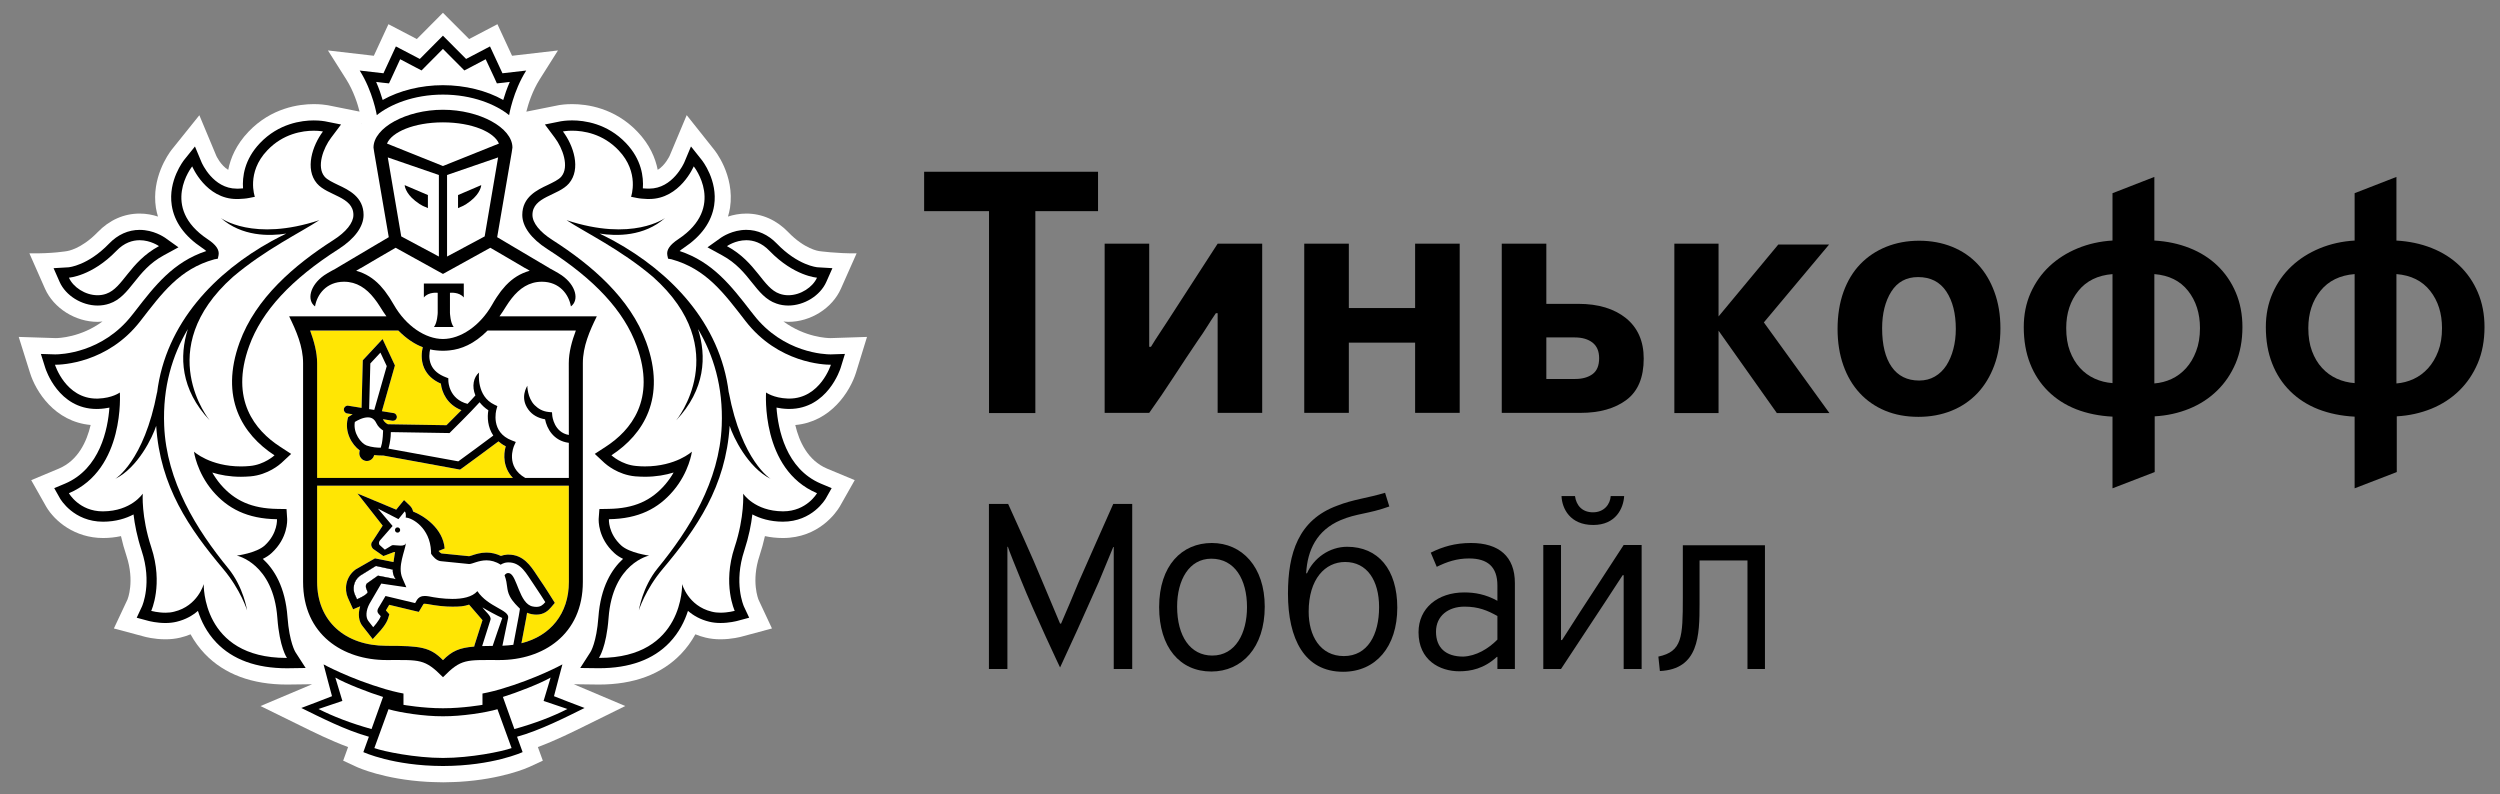 <?xml version="1.0" encoding="UTF-8"?> <svg xmlns="http://www.w3.org/2000/svg" width="107" height="34" viewBox="0 0 107 34" fill="none"><rect x="0" y="0" width="107" height="34" fill="#808080" stroke="none"/> <g clip-path="url(#clip0_2061_1662)"> <path d="M47.668 23.413H47.647L47.027 24.911C46.408 26.311 45.735 27.797 45.371 28.568C45.371 28.568 44.282 26.278 43.694 24.813C43.523 24.401 43.16 23.5 43.138 23.402H43.117V28.633H42.326V21.569H43.149C43.491 22.339 44.143 23.738 44.623 24.911L45.371 26.691H45.414C45.671 26.104 45.916 25.518 46.162 24.922C46.333 24.52 47.487 21.937 47.647 21.569H48.459V28.633H47.668V23.413Z" fill="black"></path> <path d="M51.844 28.741C50.498 28.741 49.611 27.7 49.611 25.985C49.611 24.205 50.583 23.24 51.865 23.24C53.158 23.24 54.131 24.259 54.131 25.963C54.131 27.721 53.148 28.741 51.844 28.741ZM51.844 23.912C50.893 23.912 50.381 24.824 50.381 25.963C50.381 27.233 50.947 28.058 51.886 28.058C52.88 28.058 53.372 27.102 53.372 25.985C53.372 24.802 52.848 23.912 51.844 23.912Z" fill="black"></path> <path d="M55.937 24.542C56.225 23.89 56.898 23.402 57.657 23.402C58.982 23.402 59.804 24.368 59.804 26.007C59.804 27.678 58.886 28.752 57.486 28.752C55.83 28.752 55.125 27.341 55.125 25.41C55.125 23.674 55.573 22.252 57.23 21.644C57.913 21.373 58.533 21.318 59.281 21.091L59.463 21.677C58.565 22.002 58.063 21.97 57.379 22.262C56.353 22.697 55.958 23.554 55.904 24.531L55.937 24.542ZM56.011 26.18C56.011 27.211 56.503 28.08 57.518 28.08C58.533 28.08 59.025 27.168 59.025 25.985C59.025 24.846 58.511 24.053 57.571 24.053C56.717 24.053 56.011 24.78 56.011 26.18Z" fill="black"></path> <path d="M64.837 24.955V28.633H64.089V28.113H64.067C63.512 28.623 62.946 28.731 62.455 28.731C61.632 28.731 60.713 28.265 60.713 27.06C60.713 26.029 61.535 25.356 62.668 25.356C63.117 25.356 63.576 25.432 64.089 25.714V25.063C64.089 24.26 63.672 23.902 62.872 23.902C62.358 23.902 61.931 24.043 61.493 24.26L61.236 23.653C61.738 23.403 62.273 23.24 62.957 23.24C64.153 23.24 64.837 23.815 64.837 24.955ZM64.089 26.365C63.662 26.127 63.277 25.964 62.679 25.964C61.995 25.964 61.461 26.354 61.461 27.038C61.461 27.722 61.878 28.102 62.625 28.102C63.181 28.08 63.705 27.765 64.089 27.375V26.365Z" fill="black"></path> <path d="M69.45 24.618L68.735 25.714L66.811 28.633H66.053V23.326H66.811V27.396H66.854L67.613 26.213L69.493 23.326H70.262V28.633H69.493V24.618H69.45ZM67.41 21.232C67.463 21.633 67.719 21.927 68.179 21.927C68.66 21.927 68.917 21.579 68.938 21.232H69.514C69.482 21.763 69.151 22.469 68.19 22.469C67.196 22.469 66.854 21.763 66.833 21.232H67.41Z" fill="black"></path> <path d="M74.792 23.989H72.741V25.855C72.741 27.201 72.709 28.644 71.043 28.72L70.978 28.102C71.993 27.885 72.025 27.288 72.025 25.584V23.338H75.54V28.634H74.792V23.989Z" fill="black"></path> <path d="M51.666 13.977C51.786 13.784 51.91 13.594 52.039 13.405H52.115V17.671H54.022V10.43H52.115L49.979 13.732C49.859 13.921 49.739 14.103 49.62 14.279C49.501 14.458 49.38 14.646 49.262 14.842H49.186V10.43H47.279V17.671H49.186C49.546 17.167 49.896 16.652 50.239 16.124C50.583 15.595 50.929 15.074 51.277 14.56C51.417 14.364 51.547 14.168 51.666 13.977Z" fill="black"></path> <path d="M57.73 14.665H60.567V17.67H62.475V10.429H60.567V13.184H57.73V10.429H55.822V17.67H57.73V14.665Z" fill="black"></path> <path d="M70.351 15.347C70.351 14.605 70.097 14.03 69.594 13.619C69.087 13.211 68.408 13.005 67.558 13.005H66.183V10.429H64.275V17.671H67.641C68.464 17.671 69.122 17.484 69.613 17.115C70.106 16.744 70.351 16.156 70.351 15.347ZM68.161 16.012C67.972 16.151 67.722 16.22 67.415 16.22H66.183V14.442H67.399C67.718 14.442 67.972 14.517 68.161 14.664C68.349 14.812 68.443 15.035 68.443 15.331C68.443 15.647 68.349 15.874 68.161 16.012Z" fill="black"></path> <path d="M94.89 16.721C95.225 16.397 95.488 16.008 95.684 15.553C95.877 15.098 95.976 14.58 95.976 13.997C95.976 13.455 95.88 12.961 95.691 12.517C95.502 12.072 95.239 11.69 94.905 11.369C94.572 11.049 94.172 10.797 93.709 10.614C93.246 10.432 92.744 10.326 92.206 10.295V7.572L90.415 8.269V10.295C89.886 10.326 89.388 10.437 88.922 10.629C88.456 10.822 88.053 11.079 87.712 11.4C87.372 11.719 87.105 12.101 86.909 12.54C86.715 12.978 86.617 13.466 86.617 13.997C86.617 14.58 86.707 15.101 86.888 15.56C87.067 16.018 87.325 16.413 87.661 16.744C87.996 17.076 88.397 17.333 88.862 17.516C89.329 17.697 89.846 17.803 90.415 17.832V20.9L92.221 20.204V17.819C92.748 17.79 93.243 17.679 93.702 17.493C94.16 17.305 94.556 17.048 94.89 16.721ZM90.415 16.397C90.146 16.377 89.891 16.314 89.651 16.205C89.41 16.095 89.2 15.943 89.02 15.744C88.84 15.547 88.698 15.308 88.592 15.027C88.486 14.746 88.434 14.418 88.434 14.042C88.434 13.411 88.607 12.88 88.953 12.45C89.297 12.021 89.786 11.782 90.415 11.732V16.397ZM92.943 16.22C92.709 16.328 92.464 16.391 92.206 16.411V11.732C92.832 11.782 93.313 12.021 93.651 12.45C93.989 12.88 94.159 13.411 94.159 14.042C94.159 14.418 94.104 14.749 93.993 15.035C93.885 15.321 93.741 15.562 93.562 15.76C93.383 15.957 93.177 16.111 92.943 16.22Z" fill="black"></path> <path d="M106.045 15.553C106.239 15.098 106.337 14.58 106.337 13.997C106.337 13.455 106.242 12.961 106.053 12.517C105.864 12.072 105.601 11.69 105.266 11.369C104.933 11.05 104.534 10.797 104.07 10.614C103.606 10.431 103.104 10.326 102.567 10.296V7.572L100.778 8.268V10.296C100.247 10.326 99.749 10.437 99.283 10.629C98.817 10.823 98.415 11.078 98.074 11.4C97.734 11.719 97.466 12.1 97.272 12.539C97.076 12.979 96.978 13.465 96.978 13.997C96.978 14.58 97.068 15.101 97.25 15.56C97.428 16.018 97.687 16.413 98.022 16.744C98.358 17.076 98.758 17.333 99.224 17.516C99.689 17.696 100.207 17.803 100.778 17.833V20.9L102.582 20.204V17.819C103.11 17.79 103.603 17.679 104.062 17.494C104.521 17.306 104.917 17.048 105.251 16.722C105.586 16.397 105.85 16.008 106.045 15.553ZM100.778 16.397C100.507 16.376 100.252 16.314 100.012 16.205C99.772 16.095 99.561 15.943 99.382 15.745C99.2 15.548 99.058 15.308 98.953 15.026C98.848 14.745 98.796 14.418 98.796 14.042C98.796 13.411 98.968 12.88 99.313 12.45C99.659 12.021 100.147 11.781 100.778 11.731V16.397ZM104.355 15.035C104.245 15.321 104.101 15.562 103.923 15.76C103.745 15.957 103.537 16.111 103.305 16.219C103.07 16.328 102.824 16.392 102.567 16.412V11.731C103.191 11.781 103.674 12.021 104.012 12.45C104.35 12.88 104.518 13.411 104.518 14.042C104.518 14.418 104.465 14.749 104.355 15.035Z" fill="black"></path> <path d="M39.553 9.037H42.33V17.679H44.313V9.037H46.996V7.351H39.553V9.037Z" fill="black"></path> <path d="M78.284 10.467H76.11L73.554 13.544V10.429H71.662V17.679H73.554V14.153L76.049 17.679H78.299L75.493 13.799L78.284 10.467Z" fill="black"></path> <path d="M84.65 11.311C84.346 10.985 83.978 10.736 83.549 10.562C83.118 10.39 82.651 10.303 82.14 10.303C81.631 10.303 81.161 10.39 80.732 10.562C80.301 10.736 79.933 10.982 79.622 11.303C79.313 11.624 79.073 12.02 78.903 12.488C78.734 12.957 78.648 13.488 78.648 14.081C78.648 14.653 78.731 15.171 78.895 15.635C79.059 16.1 79.292 16.494 79.593 16.82C79.893 17.145 80.254 17.398 80.68 17.576C81.104 17.753 81.58 17.841 82.111 17.841C82.618 17.841 83.089 17.755 83.52 17.582C83.949 17.41 84.318 17.16 84.629 16.835C84.938 16.509 85.18 16.111 85.354 15.643C85.529 15.175 85.618 14.643 85.618 14.05C85.618 13.478 85.532 12.959 85.361 12.496C85.192 12.032 84.955 11.637 84.65 11.311ZM83.603 14.939C83.534 15.207 83.432 15.44 83.303 15.643C83.171 15.845 83.007 16.003 82.811 16.116C82.615 16.23 82.393 16.287 82.14 16.287C81.627 16.287 81.235 16.09 80.963 15.702C80.691 15.313 80.555 14.762 80.555 14.05C80.555 13.419 80.687 12.895 80.947 12.481C81.21 12.066 81.591 11.859 82.094 11.859C82.627 11.859 83.029 12.065 83.302 12.474C83.574 12.884 83.709 13.419 83.709 14.081C83.709 14.386 83.674 14.672 83.603 14.939Z" fill="black"></path> <path d="M36.636 15.952L37.108 14.42L35.549 14.471C35.417 14.471 34.46 14.442 33.531 13.758C33.601 13.765 33.669 13.775 33.741 13.775C34.696 13.775 35.622 13.191 35.992 12.354L36.663 10.843C35.822 10.854 35.053 10.746 35.053 10.746C35.047 10.745 34.44 10.666 33.74 9.939C33.238 9.417 32.616 9.141 31.942 9.141C31.648 9.141 31.384 9.196 31.157 9.269C31.193 9.147 31.225 9.022 31.245 8.894C31.459 7.48 30.564 6.402 30.563 6.403L29.391 4.928L28.664 6.661C28.662 6.666 28.477 7.072 28.15 7.27C28.051 6.761 27.807 6.188 27.287 5.642C26.306 4.61 25.113 4.456 24.488 4.456C24.199 4.456 23.992 4.488 23.941 4.496L22.527 4.779C22.608 4.458 22.782 3.898 23.1 3.395L23.881 2.159L21.916 2.387L21.29 1.036L20.078 1.671L18.957 0.547L17.84 1.671L16.625 1.036L16 2.387L14.036 2.159L14.818 3.395C15.136 3.898 15.309 4.456 15.39 4.777L14.04 4.506L13.993 4.499C13.926 4.488 13.721 4.456 13.43 4.456C12.805 4.456 11.612 4.61 10.633 5.641C10.112 6.188 9.868 6.761 9.768 7.27C9.442 7.074 9.26 6.674 9.26 6.674L8.532 4.932L7.341 6.416C7.195 6.607 6.478 7.62 6.673 8.896C6.693 9.023 6.726 9.147 6.761 9.269C6.535 9.195 6.271 9.141 5.977 9.141C5.303 9.141 4.681 9.417 4.178 9.939C3.479 10.663 2.877 10.745 2.882 10.745C2.882 10.745 2.245 10.861 1.258 10.843L1.925 12.354C2.297 13.191 3.223 13.775 4.177 13.775C4.249 13.775 4.317 13.765 4.388 13.758C3.461 14.442 2.504 14.471 2.388 14.471L0.801 14.42L1.282 15.951C1.524 16.741 2.333 18.048 3.88 18.189C3.712 18.906 3.339 19.71 2.519 20.056L1.336 20.551L1.981 21.692C2.345 22.307 3.2 23.027 4.416 23.027C4.679 23.026 4.933 22.999 5.178 22.946C5.241 23.227 5.319 23.509 5.412 23.788C5.774 24.884 5.461 25.647 5.458 25.655L4.874 26.898L6.177 27.247C6.194 27.252 6.588 27.362 7.08 27.362C7.304 27.362 7.518 27.338 7.718 27.29C7.869 27.254 8.015 27.206 8.155 27.148C8.324 27.455 8.529 27.736 8.768 27.987C9.603 28.858 10.786 29.299 12.286 29.299H12.29L13.36 29.285L11.15 30.219L12.828 31.043C13.439 31.345 14.161 31.701 14.898 31.974L14.688 32.557L15.267 32.825C15.318 32.849 16.431 33.355 18.28 33.462C18.28 33.462 18.727 33.483 18.972 33.483C19.218 33.483 19.66 33.461 19.66 33.461C21.497 33.35 22.601 32.849 22.653 32.825L23.233 32.557L23.021 31.974C23.778 31.692 24.528 31.321 25.113 31.031L26.761 30.218L24.557 29.285L25.631 29.299C27.132 29.299 28.316 28.858 29.15 27.986C29.388 27.737 29.592 27.457 29.762 27.148C29.903 27.206 30.049 27.254 30.201 27.29C30.401 27.338 30.614 27.362 30.837 27.362C31.323 27.362 31.72 27.253 31.731 27.25L33.04 26.898L32.47 25.679C32.456 25.647 32.144 24.884 32.507 23.788C32.599 23.508 32.676 23.226 32.739 22.946C32.985 22.999 33.242 23.026 33.506 23.027C35.056 23.027 35.8 21.919 35.943 21.679L36.582 20.55L35.399 20.057C34.578 19.71 34.205 18.907 34.038 18.191C35.566 18.055 36.386 16.747 36.636 15.952ZM15.492 5.306L15.476 5.31L15.49 5.292L15.492 5.306Z" fill="white"></path> <path d="M18.96 5.237C17.708 5.238 16.769 5.655 16.564 6.145L18.96 7.106L21.356 6.145C21.153 5.655 20.214 5.238 18.96 5.237Z" fill="white"></path> <path d="M18.98 30.656H18.933C18.174 30.661 17.128 30.503 16.626 30.354L16.02 32.018C16.419 32.163 17.772 32.44 18.958 32.44C20.141 32.44 21.495 32.163 21.894 32.018L21.288 30.354C20.783 30.503 19.739 30.661 18.98 30.656Z" fill="white"></path> <path d="M23.566 29C23.115 29.259 22.108 29.648 21.523 29.829L22.015 31.204C22.92 30.953 23.668 30.659 24.285 30.344L23.265 30L23.566 29Z" fill="white"></path> <path d="M14.35 29L14.652 30L13.631 30.344C14.247 30.659 14.998 30.953 15.9 31.204L16.392 29.829C15.808 29.648 14.8 29.259 14.35 29Z" fill="white"></path> <path d="M18.956 3.646C19.901 3.646 20.826 3.876 21.538 4.279C21.603 4.057 21.694 3.788 21.817 3.506L21.548 3.539L21.266 3.569L21.147 3.308L20.786 2.535L20.129 2.882L19.874 3.015L19.67 2.81L18.956 2.093L18.244 2.81L18.041 3.015L17.786 2.882L17.125 2.535L16.77 3.308L16.648 3.569L16.366 3.539L16.098 3.506C16.221 3.788 16.311 4.057 16.377 4.279C17.092 3.876 18.017 3.646 18.956 3.646Z" fill="white"></path> <path d="M33.37 12.575C33.493 12.617 33.617 12.637 33.741 12.637C34.275 12.637 34.791 12.286 34.969 11.885C34.969 11.885 33.99 11.824 32.937 10.739C32.602 10.387 32.247 10.282 31.943 10.282C31.47 10.282 31.115 10.535 31.115 10.535C32.387 11.223 32.647 12.326 33.37 12.575Z" fill="white"></path> <path d="M4.176 12.636C4.3 12.636 4.424 12.618 4.544 12.574C5.27 12.326 5.532 11.223 6.802 10.535C6.802 10.535 6.447 10.282 5.977 10.282C5.671 10.282 5.316 10.387 4.98 10.739C3.928 11.824 2.949 11.885 2.949 11.885C3.125 12.285 3.642 12.636 4.176 12.636Z" fill="white"></path> <path d="M33.712 17.058C33.734 17.059 33.752 17.059 33.775 17.059C35.108 17.059 35.559 15.61 35.559 15.61H35.533C35.289 15.61 33.307 15.551 31.907 13.743C30.985 12.555 30.229 11.509 28.738 11.098L28.59 11.071L28.559 10.92C28.518 10.688 28.674 10.471 29.028 10.237C31.087 8.868 29.688 7.12 29.688 7.12C29.688 7.12 29.101 8.517 27.785 8.517C27.753 8.517 27.72 8.516 27.688 8.516C27.538 8.508 27.394 8.502 27.249 8.47L27.007 8.423C27.007 8.423 27.382 7.386 26.476 6.435C25.794 5.716 24.965 5.595 24.485 5.595C24.244 5.595 24.091 5.626 24.091 5.626C24.546 6.23 24.875 7.232 24.35 7.851C23.896 8.382 22.787 8.408 22.787 9.199C22.787 9.535 23.096 9.926 23.65 10.278C25.316 11.344 26.97 12.759 27.658 14.654C28.518 17.018 27.549 18.587 26.167 19.487C26.167 19.487 26.601 19.892 27.229 19.944C27.357 19.957 27.482 19.962 27.599 19.962C28.926 19.962 29.612 19.33 29.612 19.33C29.612 19.33 29.498 20.204 28.808 21.015C28.171 21.763 27.335 22.204 26.059 22.223C26.059 22.223 26.019 22.824 26.584 23.344C26.945 23.672 27.78 23.78 27.78 23.78C27.78 23.78 26.217 24.101 26.044 26.446C25.951 27.717 25.631 28.158 25.631 28.158H25.659C29.286 28.158 29.193 24.998 29.193 24.998C29.193 24.998 29.445 25.934 30.457 26.178C30.58 26.211 30.71 26.223 30.834 26.223C31.16 26.223 31.444 26.145 31.444 26.145C31.444 26.145 30.913 25.011 31.439 23.422C31.875 22.105 31.804 21.128 31.804 21.128C31.804 21.128 32.293 21.879 33.505 21.886H33.517C34.526 21.886 34.966 21.109 34.966 21.109C32.547 20.089 32.786 16.798 32.786 16.798C32.786 16.798 33.1 17.036 33.712 17.058ZM32.984 20.497C32 20.004 31.378 18.696 31.228 18.225C31.065 20.819 29.818 22.618 28.362 24.351C27.605 25.25 27.342 26.123 27.342 26.123C27.342 26.123 27.488 25.133 28.141 24.328C29.5 22.669 30.793 20.603 30.889 18.215C30.954 16.549 30.533 15.197 29.874 14.083C30.243 15.243 30.191 16.664 28.941 17.99C28.941 17.99 31.43 14.96 27.949 11.853C26.556 10.67 25.031 9.94 24.247 9.423C27.082 10.363 28.467 9.328 28.467 9.328C27.561 10.126 26.389 10.112 25.662 9.997C25.86 10.094 26.064 10.196 26.285 10.317C28.676 11.635 30.824 13.806 31.19 16.811V16.788C31.746 19.739 32.984 20.497 32.984 20.497Z" fill="white"></path> <path d="M10.137 23.779C10.137 23.779 10.972 23.673 11.334 23.344C11.898 22.824 11.858 22.223 11.858 22.223C10.582 22.204 9.746 21.763 9.105 21.015C8.419 20.204 8.305 19.33 8.305 19.33C8.305 19.33 8.991 19.962 10.316 19.962C10.435 19.962 10.559 19.957 10.687 19.944C11.316 19.892 11.751 19.487 11.751 19.487C10.368 18.587 9.399 17.017 10.257 14.654C10.946 12.759 12.599 11.344 14.266 10.278C14.82 9.926 15.128 9.535 15.128 9.199C15.128 8.408 14.021 8.382 13.567 7.851C13.042 7.232 13.371 6.23 13.825 5.626C13.825 5.626 13.674 5.595 13.431 5.595C12.953 5.595 12.123 5.716 11.441 6.435C10.534 7.386 10.91 8.423 10.91 8.423L10.667 8.471C10.523 8.502 10.377 8.508 10.228 8.516C10.194 8.516 10.164 8.517 10.132 8.517C8.813 8.517 8.229 7.121 8.229 7.121C8.229 7.121 6.83 8.868 8.889 10.237C9.243 10.471 9.399 10.688 9.358 10.92L9.326 11.071L9.176 11.098C7.686 11.509 6.93 12.555 6.008 13.744C4.608 15.551 2.629 15.61 2.382 15.61H2.355C2.355 15.61 2.807 17.059 4.141 17.059C4.162 17.059 4.182 17.059 4.204 17.058C4.817 17.036 5.131 16.798 5.131 16.798C5.131 16.798 5.368 20.088 2.951 21.109C2.951 21.109 3.391 21.886 4.4 21.886H4.412C5.624 21.878 6.112 21.128 6.112 21.128C6.112 21.128 6.041 22.105 6.476 23.422C7.002 25.011 6.475 26.146 6.475 26.146C6.475 26.146 6.756 26.223 7.082 26.223C7.208 26.223 7.338 26.211 7.459 26.178C8.469 25.934 8.723 24.998 8.723 24.998C8.723 24.998 8.63 28.158 12.258 28.158H12.284C12.284 28.158 11.966 27.717 11.873 26.446C11.701 24.101 10.137 23.779 10.137 23.779ZM9.554 24.351C8.097 22.618 6.851 20.819 6.687 18.225C6.536 18.696 5.916 20.004 4.933 20.497C4.933 20.497 6.169 19.739 6.725 16.788V16.811C7.093 13.806 9.24 11.635 11.632 10.317C11.851 10.196 12.057 10.094 12.254 9.997C11.527 10.112 10.355 10.125 9.45 9.328C9.45 9.328 10.835 10.363 13.669 9.423C12.884 9.94 11.361 10.67 9.968 11.853C6.486 14.959 8.976 17.99 8.976 17.99C7.724 16.664 7.674 15.244 8.042 14.083C7.382 15.197 6.96 16.549 7.029 18.215C7.123 20.603 8.415 22.669 9.772 24.328C10.429 25.133 10.577 26.123 10.577 26.123C10.577 26.123 10.31 25.25 9.554 24.351Z" fill="white"></path> <path d="M16.275 12.225C16.335 12.29 16.393 12.36 16.45 12.431C16.463 12.448 16.475 12.462 16.488 12.482C16.541 12.552 16.593 12.626 16.644 12.703C16.655 12.717 16.666 12.736 16.678 12.754C16.739 12.846 16.796 12.943 16.854 13.042C17.377 13.96 18.214 14.508 18.957 14.509C19.701 14.508 20.537 13.96 21.062 13.042C21.12 12.94 21.178 12.841 21.239 12.749C21.248 12.736 21.258 12.722 21.266 12.709C21.318 12.629 21.372 12.552 21.428 12.478C21.44 12.462 21.452 12.448 21.462 12.434C21.521 12.36 21.581 12.289 21.643 12.223C21.653 12.212 21.662 12.202 21.672 12.194C21.939 11.916 22.256 11.705 22.672 11.588L22.487 11.479H22.477L21.74 11.044L20.984 10.604L18.962 11.722L18.957 11.717L18.953 11.722L16.931 10.604L16.175 11.044L15.438 11.479H15.429L15.242 11.588C15.659 11.705 15.975 11.914 16.243 12.192C16.254 12.202 16.263 12.215 16.275 12.225ZM18.139 12.135H19.848V12.732C19.648 12.482 19.256 12.533 19.256 12.533V13.391C19.256 13.391 19.271 13.814 19.416 13.997H18.994H18.57C18.718 13.814 18.732 13.391 18.732 13.391V12.533C18.732 12.533 18.341 12.482 18.139 12.732V12.135Z" fill="white"></path> <path d="M18.784 10.98V7.491L16.598 6.738L17.174 10.118L18.784 10.98ZM18.315 8.348V8.909L18.209 8.859C18.204 8.856 18.048 8.82 17.778 8.601C17.33 8.249 17.321 7.924 17.321 7.924L18.315 8.348Z" fill="white"></path> <path d="M20.745 10.118L21.32 6.737L19.135 7.491V10.98L20.745 10.118ZM19.605 8.348L20.599 7.924C20.599 7.924 20.59 8.249 20.141 8.601C19.872 8.82 19.715 8.856 19.71 8.859L19.605 8.909V8.348Z" fill="white"></path> <path d="M15.692 19.067C15.905 19.146 16.163 19.162 16.295 19.162C16.3 19.146 16.307 19.125 16.314 19.1C16.326 19.061 16.337 19.021 16.345 18.978C16.382 18.784 16.395 18.566 16.398 18.424C16.308 18.367 16.181 18.267 16.111 18.116C16.03 17.943 15.914 17.862 15.745 17.862C15.525 17.862 15.289 17.997 15.188 18.059C15.107 18.542 15.457 18.98 15.692 19.067Z" fill="white"></path> <path d="M20.526 17.217C20.12 17.666 19.325 18.446 19.286 18.485L19.238 18.534L16.727 18.494C16.725 18.747 16.684 18.962 16.646 19.119C16.639 19.145 16.632 19.173 16.625 19.2L19.613 19.746C19.924 19.525 20.779 18.89 21.112 18.642C20.87 18.284 20.847 17.859 20.901 17.559C20.743 17.457 20.622 17.34 20.526 17.217Z" fill="white"></path> <path d="M20.867 14.149C20.288 14.732 19.733 14.948 19.237 14.998C19.147 15.008 19.056 15.013 18.964 15.013H18.957H18.952C18.859 15.013 18.768 15.008 18.678 14.998C18.591 14.99 18.5 14.976 18.409 14.955C18.377 15.086 18.336 15.36 18.453 15.62C18.558 15.856 18.772 16.031 19.083 16.148L19.187 16.189L19.189 16.303C19.189 16.337 19.214 17.08 20.01 17.287C20.14 17.15 20.258 17.027 20.346 16.924C20.183 16.535 20.268 16.138 20.505 15.943C20.494 15.985 20.39 16.959 21.159 17.321L21.286 17.382L21.248 17.519C21.236 17.559 20.979 18.503 21.91 18.853L22.075 18.917L22.002 19.079C21.985 19.115 21.62 19.971 22.48 20.457H24.345V18.953C23.681 18.871 23.401 18.329 23.328 17.947C23.02 17.893 22.782 17.758 22.618 17.538C22.227 17.014 22.564 16.535 22.568 16.509C22.567 16.513 22.568 17.023 22.878 17.338C23.032 17.49 23.213 17.607 23.488 17.634L23.624 17.646L23.636 17.787C23.638 17.817 23.712 18.508 24.345 18.616L24.343 15.545C24.343 15.069 24.48 14.591 24.644 14.149H20.867Z" fill="white"></path> <path d="M15.85 15.556L15.799 17.511L16.018 17.545L16.553 15.669L16.282 15.092L15.85 15.556Z" fill="white"></path> <path d="M21.749 24.526C21.766 24.526 21.784 24.528 21.802 24.533C22.135 24.63 22.219 25.848 22.803 25.957C22.861 25.969 22.913 25.973 22.959 25.973C23.129 25.973 23.23 25.9 23.337 25.769C23.337 25.769 23.044 25.301 22.825 24.984C22.532 24.57 22.306 24.07 21.762 24.07C21.749 24.07 21.733 24.07 21.72 24.071C21.541 24.081 21.431 24.169 21.431 24.169C21.21 24.029 21.005 23.981 20.82 23.981C20.479 23.981 20.215 24.14 20.082 24.14H20.077L18.863 24.018C18.674 23.999 18.523 23.805 18.47 23.73C18.456 23.709 18.448 23.697 18.448 23.697C18.448 23.663 18.448 23.629 18.447 23.598C18.405 22.59 17.637 22.159 17.363 22.152C17.363 22.152 17.395 21.959 17.322 21.887L17.053 22.217L16.175 21.769L16.802 22.513L16.271 23.118C16.205 23.187 16.213 23.28 16.241 23.32L16.47 23.525L16.761 23.346C16.775 23.335 16.802 23.332 16.834 23.332C16.914 23.332 17.035 23.353 17.144 23.353C17.262 23.353 17.364 23.327 17.377 23.214C17.34 23.588 16.999 24.238 17.223 24.748L17.39 25.133L16.316 24.976L15.814 25.838C15.659 26.125 15.634 26.435 15.784 26.604L15.971 26.843C15.971 26.843 16.235 26.559 16.294 26.372L16.208 26.277C16.137 26.196 16.14 26.125 16.184 26.038L16.5 25.508L17.767 25.811L17.834 25.696C17.919 25.55 18.043 25.507 18.179 25.507C18.235 25.507 18.292 25.514 18.352 25.523C18.587 25.571 18.974 25.634 19.361 25.634C19.785 25.634 20.207 25.557 20.431 25.301C20.891 25.992 21.82 26.102 21.747 26.453L21.502 27.637C21.664 27.63 21.82 27.619 21.969 27.598L22.201 26.367C22.227 26.232 22.251 26.052 22.251 26.052C22.162 25.959 21.945 25.764 21.822 25.527C21.658 25.206 21.747 25.039 21.595 24.623C21.595 24.623 21.642 24.526 21.749 24.526ZM17.008 22.795C16.946 22.793 16.901 22.74 16.904 22.676C16.909 22.615 16.96 22.567 17.021 22.573C17.084 22.575 17.128 22.631 17.127 22.691C17.12 22.753 17.068 22.8 17.008 22.795Z" fill="white"></path> <path d="M15.281 25.647C15.281 25.647 15.701 25.471 15.738 25.347L15.682 25.204C15.642 25.111 15.648 25.011 15.725 24.956L16.178 24.638L16.935 24.786C16.935 24.786 16.798 24.611 16.811 24.379L16.088 24.223L15.407 24.645C15.115 24.867 15.094 25.23 15.19 25.445L15.281 25.647Z" fill="black"></path> <path d="M15.281 25.647C15.281 25.647 15.701 25.471 15.738 25.347L15.682 25.204C15.642 25.111 15.648 25.011 15.725 24.956L16.178 24.638L16.935 24.786C16.935 24.786 16.798 24.611 16.811 24.379L16.088 24.223L15.407 24.645C15.115 24.867 15.094 25.23 15.19 25.445L15.281 25.647Z" fill="white"></path> <path d="M20.637 27.653C20.772 27.647 20.923 27.646 21.086 27.646C21.086 27.646 21.476 26.488 21.498 26.451C21.28 26.353 20.826 26.108 20.651 25.997C20.767 26.173 21.048 26.373 20.992 26.529L20.637 27.653Z" fill="white"></path> <path d="M24.346 20.788H13.572V24.904C13.572 26.587 14.772 27.641 16.541 27.641C18.02 27.641 18.41 27.699 18.96 28.253C19.339 27.869 19.652 27.726 20.296 27.673L20.311 27.609L20.651 26.542C20.632 26.519 20.077 25.878 20.077 25.878C19.857 25.953 19.671 25.965 19.361 25.965C19.042 25.965 18.683 25.927 18.292 25.852C18.253 25.843 18.216 25.839 18.18 25.839C18.131 25.839 18.129 25.843 18.116 25.867L18.049 25.981L17.925 26.188L17.692 26.134L16.658 25.886L16.516 26.124L16.538 26.149L16.663 26.29L16.607 26.473C16.532 26.713 16.285 26.993 16.21 27.071L15.951 27.352L15.716 27.05L15.539 26.825C15.353 26.613 15.31 26.29 15.415 25.95C15.412 25.953 15.409 25.954 15.404 25.955L15.113 26.078L14.982 25.788L14.89 25.583C14.731 25.221 14.789 24.694 15.217 24.374L16.049 23.897L16.841 24.055C16.86 23.978 16.888 23.702 16.911 23.632C16.896 23.63 16.881 23.627 16.865 23.627L16.409 23.799L15.969 23.491C15.969 23.491 15.797 23.323 15.953 23.154L16.379 22.498L15.299 21.121L16.959 21.814L17.069 21.675L17.293 21.403L17.547 21.648C17.619 21.719 17.66 21.805 17.681 21.892C18.138 22.073 18.958 22.607 19.03 23.474L18.773 23.578V23.585C18.832 23.656 18.881 23.685 18.896 23.688L20.081 23.806C20.111 23.8 20.148 23.787 20.19 23.774C20.338 23.724 20.558 23.65 20.82 23.65C21.034 23.65 21.24 23.699 21.439 23.793C21.512 23.765 21.602 23.745 21.706 23.738L21.762 23.736C22.397 23.736 22.712 24.218 22.965 24.602C23.008 24.669 23.049 24.731 23.093 24.793C23.315 25.111 23.604 25.575 23.616 25.595L23.746 25.802L23.587 25.991C23.463 26.136 23.278 26.306 22.961 26.306C22.895 26.306 22.823 26.298 22.746 26.283C22.679 26.271 22.617 26.25 22.558 26.225C22.549 26.289 22.535 26.364 22.524 26.429L22.316 27.531C23.559 27.22 24.348 26.268 24.348 24.904L24.346 20.788Z" fill="#FFE604"></path> <path d="M13.571 20.457H21.95C21.531 20.018 21.537 19.462 21.644 19.101C21.522 19.042 21.421 18.97 21.332 18.892C21.004 19.137 20.005 19.876 19.744 20.062L19.687 20.1L16.399 19.496H16.332C16.253 19.496 16.138 19.493 16.012 19.477C15.976 19.628 15.848 19.731 15.701 19.731C15.685 19.731 15.666 19.73 15.649 19.727C15.563 19.711 15.489 19.667 15.439 19.594C15.387 19.522 15.367 19.437 15.381 19.348L15.393 19.276C15.054 19.034 14.742 18.491 14.88 17.92L14.894 17.86L14.942 17.825C14.949 17.82 15.005 17.78 15.09 17.732L14.851 17.694C14.762 17.678 14.702 17.593 14.716 17.504C14.731 17.413 14.815 17.348 14.903 17.366L15.473 17.457L15.524 15.421L16.371 14.511L16.9 15.642L16.342 17.6L16.845 17.68C16.934 17.694 16.994 17.779 16.981 17.872C16.968 17.953 16.898 18.009 16.82 18.009C16.811 18.009 16.802 18.009 16.794 18.008L16.385 17.941C16.39 17.953 16.398 17.961 16.403 17.974C16.447 18.066 16.543 18.13 16.6 18.159L19.106 18.199C19.213 18.094 19.476 17.833 19.746 17.555C19.13 17.318 18.905 16.778 18.868 16.42C18.523 16.27 18.285 16.047 18.153 15.757C17.992 15.397 18.049 15.036 18.093 14.861C17.758 14.737 17.407 14.511 17.048 14.149H13.271C13.433 14.591 13.571 15.069 13.571 15.545V20.457Z" fill="#FFE604"></path> <path d="M17.022 22.573C16.961 22.567 16.91 22.615 16.905 22.677C16.9 22.74 16.947 22.794 17.009 22.796C17.069 22.801 17.122 22.754 17.127 22.691C17.13 22.631 17.085 22.575 17.022 22.573Z" fill="black"></path> <path d="M24.331 30.039L23.711 29.797L23.882 29.145L24.071 28.436C24.071 28.436 22.971 29.042 21.422 29.497C20.982 29.625 20.65 29.683 20.65 29.683V30.167C20.65 30.167 19.82 30.313 18.983 30.313H18.973H18.96H18.945H18.935C18.097 30.313 17.269 30.167 17.269 30.167V29.683C17.269 29.683 16.936 29.625 16.497 29.497C14.948 29.042 13.849 28.436 13.849 28.436L14.035 29.145L14.21 29.797L13.587 30.039L12.896 30.301C13.688 30.689 14.785 31.254 15.788 31.532L15.551 32.19C15.551 32.19 16.824 32.779 18.945 32.785V32.785H18.95H18.96H18.969H18.973V32.785C21.096 32.779 22.368 32.19 22.368 32.19L22.13 31.532C23.134 31.254 24.233 30.689 25.02 30.301L24.331 30.039ZM13.633 30.345L14.654 30L14.352 29C14.802 29.259 15.81 29.649 16.394 29.829L15.902 31.204C14.999 30.952 14.249 30.659 13.633 30.345ZM18.96 32.44C17.775 32.44 16.422 32.163 16.022 32.018L16.628 30.354C17.131 30.503 18.176 30.661 18.935 30.656H18.937H18.96H18.981H18.983C19.742 30.661 20.786 30.503 21.291 30.354L21.896 32.018C21.497 32.163 20.144 32.44 18.96 32.44ZM22.016 31.204L21.524 29.829C22.109 29.649 23.116 29.259 23.567 29L23.266 30L24.286 30.345C23.669 30.659 22.922 30.952 22.016 31.204Z" fill="black"></path> <path d="M18.957 4.049C20.221 4.049 21.232 4.475 21.79 4.928C21.79 4.928 21.956 3.913 22.522 3.019L21.505 3.136L20.972 1.987L19.949 2.523L18.957 1.527L17.968 2.523L16.944 1.987L16.412 3.136L15.395 3.019C15.961 3.913 16.127 4.928 16.127 4.928C16.689 4.475 17.696 4.049 18.957 4.049ZM16.367 3.539L16.649 3.569L16.771 3.307L17.127 2.535L17.787 2.882L18.042 3.015L18.245 2.81L18.957 2.093L19.671 2.81L19.875 3.015L20.131 2.882L20.787 2.535L21.148 3.307L21.267 3.569L21.549 3.539L21.819 3.506C21.695 3.788 21.604 4.057 21.539 4.279C20.827 3.876 19.902 3.646 18.957 3.646C18.018 3.646 17.093 3.876 16.378 4.279C16.313 4.057 16.222 3.788 16.099 3.506L16.367 3.539Z" fill="black"></path> <path d="M33.778 17.503C35.411 17.503 35.958 15.815 35.98 15.743L36.163 15.148L35.551 15.168H35.548C35.332 15.168 33.529 15.119 32.252 13.469L32.131 13.316C31.296 12.238 30.505 11.212 29.088 10.744C29.13 10.706 29.188 10.66 29.269 10.607C30.02 10.106 30.457 9.496 30.566 8.788C30.727 7.723 30.058 6.874 30.029 6.84L29.574 6.268L29.29 6.946C29.271 6.989 28.793 8.073 27.788 8.073H27.713C27.644 8.069 27.578 8.067 27.514 8.062C27.549 7.578 27.462 6.829 26.793 6.126C25.989 5.28 25.003 5.153 24.488 5.153C24.212 5.153 24.029 5.188 24.009 5.19L23.322 5.328L23.746 5.896C24.079 6.333 24.38 7.14 24.022 7.562C23.907 7.696 23.672 7.804 23.448 7.914C22.985 8.13 22.354 8.432 22.354 9.199C22.354 9.695 22.733 10.214 23.42 10.656C25.454 11.955 26.709 13.311 27.251 14.807C28.09 17.11 26.995 18.423 25.933 19.115L25.456 19.426L25.873 19.815C25.93 19.865 26.44 20.322 27.193 20.388C27.337 20.397 27.473 20.405 27.601 20.405C28.083 20.405 28.495 20.328 28.83 20.224C28.738 20.388 28.624 20.555 28.482 20.723C27.875 21.437 27.128 21.763 26.054 21.78L25.654 21.787L25.624 22.193C25.62 22.275 25.59 23.03 26.293 23.671C26.4 23.771 26.53 23.852 26.667 23.919C26.19 24.354 25.706 25.114 25.612 26.414C25.532 27.5 25.278 27.901 25.274 27.905L24.834 28.59L25.632 28.6C26.949 28.6 27.958 28.231 28.657 27.5C29.07 27.066 29.306 26.578 29.445 26.145C29.675 26.343 29.971 26.517 30.357 26.61C30.503 26.645 30.663 26.664 30.837 26.664C31.209 26.664 31.521 26.584 31.555 26.575L32.065 26.438L31.839 25.956C31.823 25.917 31.398 24.948 31.855 23.566C32.051 22.968 32.153 22.434 32.201 22.017C32.522 22.186 32.951 22.326 33.506 22.328C34.767 22.328 35.323 21.372 35.347 21.332L35.595 20.892L35.135 20.7C33.633 20.066 33.301 18.365 33.234 17.445C33.37 17.472 33.525 17.496 33.7 17.501L33.778 17.503ZM34.968 21.109C34.968 21.109 34.528 21.885 33.519 21.885H33.507C32.295 21.878 31.807 21.128 31.807 21.128C31.807 21.128 31.877 22.104 31.441 23.422C30.915 25.01 31.446 26.145 31.446 26.145C31.446 26.145 31.162 26.223 30.837 26.223C30.712 26.223 30.582 26.211 30.46 26.178C29.448 25.933 29.195 24.998 29.195 24.998C29.195 24.998 29.289 28.158 25.661 28.158H25.633C25.633 28.158 25.952 27.717 26.047 26.446C26.219 24.101 27.782 23.779 27.782 23.779C27.782 23.779 26.948 23.673 26.586 23.344C26.021 22.824 26.061 22.222 26.061 22.222C27.337 22.204 28.173 21.763 28.81 21.014C29.501 20.203 29.614 19.33 29.614 19.33C29.614 19.33 28.928 19.962 27.601 19.962C27.484 19.962 27.359 19.956 27.231 19.944C26.603 19.892 26.169 19.486 26.169 19.486C27.551 18.587 28.52 17.017 27.661 14.653C26.972 12.758 25.318 11.344 23.652 10.277C23.098 9.926 22.789 9.535 22.789 9.199C22.789 8.407 23.898 8.382 24.352 7.85C24.877 7.232 24.548 6.229 24.093 5.626C24.093 5.626 24.246 5.594 24.488 5.594C24.967 5.594 25.797 5.716 26.478 6.435C27.384 7.386 27.009 8.422 27.009 8.422L27.251 8.471C27.396 8.502 27.541 8.507 27.69 8.516C27.723 8.516 27.756 8.517 27.788 8.517C29.103 8.517 29.692 7.12 29.692 7.12C29.692 7.12 31.09 8.867 29.031 10.237C28.677 10.471 28.52 10.688 28.561 10.92L28.593 11.071L28.74 11.097C30.232 11.509 30.988 12.554 31.91 13.743C33.31 15.551 35.291 15.61 35.535 15.61H35.562C35.562 15.61 35.11 17.059 33.778 17.059C33.755 17.059 33.736 17.059 33.714 17.058C33.103 17.035 32.788 16.798 32.788 16.798C32.788 16.798 32.55 20.088 34.968 21.109Z" fill="black"></path> <path d="M30.906 10.927C31.516 11.256 31.871 11.699 32.182 12.09C32.488 12.473 32.778 12.841 33.233 12.993C33.394 13.05 33.565 13.077 33.74 13.077C34.421 13.077 35.106 12.653 35.366 12.066L35.627 11.478L34.995 11.44C34.965 11.439 34.153 11.364 33.248 10.426C32.876 10.04 32.426 9.838 31.942 9.838C31.349 9.838 30.91 10.139 30.862 10.17L30.281 10.585L30.906 10.927ZM31.942 10.281C32.245 10.281 32.601 10.386 32.936 10.738C33.989 11.824 34.968 11.884 34.968 11.884C34.79 12.285 34.274 12.636 33.74 12.636C33.616 12.636 33.492 12.617 33.369 12.573C32.645 12.325 32.386 11.222 31.114 10.535C31.114 10.535 31.469 10.281 31.942 10.281Z" fill="black"></path> <path d="M31.192 16.789V16.811C30.825 13.807 28.677 11.636 26.286 10.317C26.065 10.197 25.861 10.095 25.663 9.997C26.39 10.112 27.563 10.126 28.468 9.328C28.468 9.328 27.083 10.363 24.248 9.423C25.032 9.941 26.558 10.671 27.95 11.853C31.432 14.96 28.941 17.99 28.941 17.99C30.192 16.665 30.244 15.244 29.876 14.084C30.535 15.197 30.956 16.549 30.89 18.216C30.794 20.604 29.502 22.669 28.143 24.328C27.489 25.134 27.343 26.123 27.343 26.123C27.343 26.123 27.607 25.25 28.363 24.352C29.82 22.619 31.066 20.819 31.229 18.226C31.38 18.697 32.001 20.004 32.985 20.497C32.985 20.497 31.748 19.74 31.192 16.789Z" fill="black"></path> <path d="M12.641 27.906C12.64 27.902 12.386 27.501 12.305 26.415C12.211 25.115 11.726 24.356 11.248 23.92C11.387 23.853 11.515 23.771 11.622 23.672C12.325 23.031 12.295 22.276 12.29 22.195L12.263 21.788L11.861 21.781C10.79 21.764 10.041 21.438 9.434 20.724C9.293 20.556 9.179 20.388 9.086 20.225C9.421 20.329 9.83 20.406 10.314 20.406C10.444 20.406 10.579 20.398 10.721 20.388C11.476 20.323 11.987 19.867 12.043 19.816L12.461 19.427L11.984 19.116C10.918 18.424 9.828 17.11 10.665 14.808C11.207 13.312 12.461 11.956 14.498 10.657C15.185 10.215 15.561 9.696 15.561 9.2C15.561 8.433 14.931 8.13 14.469 7.915C14.243 7.805 14.008 7.697 13.894 7.562C13.536 7.141 13.838 6.334 14.17 5.897L14.597 5.329L13.906 5.191C13.886 5.189 13.706 5.154 13.428 5.154C12.913 5.154 11.929 5.281 11.125 6.127C10.455 6.83 10.367 7.579 10.402 8.063C10.338 8.068 10.272 8.071 10.203 8.074H10.13C9.122 8.074 8.645 6.989 8.627 6.947L8.344 6.269L7.884 6.841C7.859 6.875 7.188 7.724 7.351 8.789C7.459 9.496 7.897 10.106 8.649 10.608C8.73 10.661 8.787 10.707 8.828 10.745C7.41 11.213 6.619 12.239 5.785 13.317L5.664 13.47C4.388 15.12 2.582 15.168 2.365 15.168L1.75 15.149L1.937 15.744C1.959 15.816 2.503 17.504 4.138 17.504L4.217 17.502C4.39 17.497 4.545 17.473 4.683 17.446C4.616 18.366 4.282 20.067 2.779 20.701L2.321 20.893L2.569 21.333C2.593 21.373 3.151 22.329 4.413 22.329C4.965 22.327 5.394 22.187 5.715 22.018C5.764 22.435 5.865 22.969 6.061 23.567C6.519 24.949 6.093 25.918 6.077 25.956L5.851 26.439L6.361 26.576C6.395 26.584 6.708 26.665 7.08 26.665C7.253 26.665 7.413 26.646 7.558 26.611C7.945 26.519 8.244 26.344 8.471 26.146C8.609 26.579 8.846 27.068 9.259 27.501C9.96 28.232 10.967 28.602 12.285 28.602L13.082 28.59L12.641 27.906ZM12.255 28.159C8.627 28.159 8.72 24.999 8.72 24.999C8.72 24.999 8.467 25.935 7.456 26.179C7.335 26.212 7.206 26.224 7.08 26.224C6.754 26.224 6.472 26.146 6.472 26.146C6.472 26.146 7 25.011 6.474 23.423C6.039 22.106 6.11 21.128 6.11 21.128C6.11 21.128 5.622 21.879 4.41 21.886H4.398C3.389 21.886 2.949 21.11 2.949 21.11C5.365 20.089 5.129 16.799 5.129 16.799C5.129 16.799 4.815 17.037 4.201 17.059C4.179 17.06 4.16 17.06 4.138 17.06C2.805 17.06 2.353 15.611 2.353 15.611H2.38C2.626 15.611 4.605 15.552 6.005 13.745C6.927 12.555 7.684 11.51 9.174 11.099L9.323 11.072L9.355 10.92C9.397 10.689 9.241 10.472 8.887 10.238C6.828 8.868 8.226 7.121 8.226 7.121C8.226 7.121 8.811 8.518 10.13 8.518C10.162 8.518 10.192 8.517 10.226 8.517C10.374 8.508 10.521 8.503 10.665 8.472L10.908 8.423C10.908 8.423 10.531 7.387 11.439 6.436C12.12 5.717 12.95 5.595 13.428 5.595C13.672 5.595 13.822 5.627 13.822 5.627C13.369 6.231 13.04 7.233 13.565 7.851C14.019 8.383 15.126 8.408 15.126 9.2C15.126 9.536 14.817 9.927 14.264 10.278C12.597 11.345 10.943 12.76 10.255 14.654C9.397 17.018 10.366 18.587 11.749 19.488C11.749 19.488 11.314 19.893 10.685 19.945C10.557 19.957 10.433 19.963 10.314 19.963C8.989 19.963 8.302 19.331 8.302 19.331C8.302 19.331 8.417 20.204 9.103 21.015C9.744 21.764 10.579 22.205 11.855 22.223C11.855 22.223 11.896 22.825 11.332 23.345C10.969 23.674 10.135 23.78 10.135 23.78C10.135 23.78 11.699 24.102 11.871 26.447C11.964 27.717 12.281 28.159 12.281 28.159H12.255Z" fill="black"></path> <path d="M4.177 13.077C4.352 13.077 4.523 13.05 4.685 12.994C5.141 12.841 5.43 12.473 5.736 12.09C6.049 11.698 6.4 11.257 7.01 10.927L7.638 10.585L7.055 10.169C7.006 10.139 6.569 9.839 5.978 9.839C5.491 9.839 5.041 10.04 4.669 10.426C3.764 11.364 2.954 11.44 2.924 11.441L2.293 11.478L2.552 12.066C2.813 12.653 3.497 13.077 4.177 13.077ZM4.981 10.738C5.317 10.386 5.672 10.281 5.978 10.281C6.448 10.281 6.804 10.534 6.804 10.534C5.533 11.222 5.271 12.325 4.545 12.574C4.425 12.617 4.301 12.636 4.177 12.636C3.643 12.636 3.126 12.285 2.95 11.884C2.95 11.884 3.929 11.824 4.981 10.738Z" fill="black"></path> <path d="M7.027 18.216C6.959 16.549 7.381 15.198 8.04 14.084C7.672 15.244 7.722 16.664 8.975 17.991C8.975 17.991 6.485 14.96 9.967 11.853C11.359 10.67 12.883 9.941 13.667 9.423C10.833 10.363 9.449 9.329 9.449 9.329C10.353 10.126 11.526 10.112 12.253 9.997C12.056 10.095 11.85 10.197 11.63 10.317C9.239 11.636 7.091 13.806 6.723 16.812V16.789C6.168 19.74 4.932 20.497 4.932 20.497C5.915 20.004 6.534 18.697 6.685 18.225C6.85 20.819 8.096 22.619 9.553 24.352C10.309 25.25 10.575 26.123 10.575 26.123C10.575 26.123 10.427 25.134 9.771 24.328C8.414 22.67 7.122 20.604 7.027 18.216Z" fill="black"></path> <path d="M18.141 12.136V12.732C18.343 12.482 18.734 12.532 18.734 12.532V13.392C18.734 13.392 18.72 13.815 18.572 13.997H18.996H19.418C19.273 13.815 19.258 13.392 19.258 13.392V12.532C19.258 12.532 19.649 12.482 19.85 12.732V12.136H18.996H18.141Z" fill="black"></path> <path d="M17.776 8.601C18.047 8.818 18.203 8.855 18.208 8.859L18.314 8.908V8.348L17.32 7.923C17.32 7.923 17.329 8.248 17.776 8.601Z" fill="black"></path> <path d="M20.14 8.601C20.588 8.248 20.597 7.923 20.597 7.923L19.604 8.348V8.908L19.708 8.859C19.714 8.855 19.869 8.818 20.14 8.601Z" fill="black"></path> <path d="M21.932 6.316C21.932 5.464 20.52 4.698 18.963 4.698H18.962H18.958H18.954C17.397 4.698 15.986 5.464 15.986 6.316L16.017 6.525L16.639 10.151L16.014 10.52L14.398 11.478H14.404C14.404 11.478 14.04 11.668 13.871 11.785C13.256 12.218 13.125 12.852 13.483 13.114C13.57 12.598 13.973 12.058 14.725 12.058C15.268 12.058 15.681 12.342 16.014 12.768C16.1 12.875 16.181 12.991 16.258 13.114C16.351 13.27 16.445 13.407 16.538 13.538H12.375C12.681 14.163 12.972 14.825 12.972 15.544V24.903C12.972 27.169 14.687 28.25 16.542 28.25C17.976 28.25 18.169 28.183 18.96 28.985C19.748 28.183 19.941 28.25 21.376 28.25C23.233 28.25 24.946 27.169 24.946 24.903V15.544C24.946 14.825 25.236 14.163 25.544 13.538H21.379C21.472 13.407 21.566 13.27 21.659 13.114C21.736 12.991 21.817 12.875 21.901 12.768C22.238 12.34 22.65 12.058 23.192 12.058C23.944 12.058 24.346 12.598 24.435 13.114C24.793 12.852 24.663 12.218 24.044 11.785C23.878 11.668 23.514 11.478 23.514 11.478H23.52L21.901 10.52L21.279 10.151L21.901 6.525L21.932 6.316ZM16.597 6.737L18.784 7.49V10.98L17.173 10.118L16.597 6.737ZM17.05 14.148C17.409 14.511 17.761 14.736 18.095 14.86C18.051 15.035 17.995 15.396 18.155 15.756C18.287 16.046 18.525 16.27 18.87 16.419C18.907 16.778 19.131 17.317 19.749 17.555C19.478 17.832 19.215 18.094 19.108 18.199L16.602 18.158C16.546 18.13 16.449 18.065 16.405 17.973C16.401 17.96 16.392 17.953 16.387 17.94L16.796 18.008C16.804 18.008 16.813 18.008 16.822 18.008C16.901 18.008 16.97 17.953 16.983 17.871C16.996 17.779 16.936 17.694 16.847 17.68L16.345 17.599L16.902 15.641L16.374 14.511L15.527 15.421L15.475 17.457L14.905 17.365C14.817 17.348 14.733 17.413 14.718 17.503C14.704 17.593 14.764 17.678 14.853 17.694L15.092 17.731C15.007 17.78 14.951 17.82 14.944 17.825L14.896 17.859L14.882 17.919C14.743 18.491 15.057 19.033 15.396 19.276L15.384 19.348C15.369 19.436 15.389 19.522 15.441 19.593C15.491 19.666 15.566 19.71 15.651 19.726C15.668 19.729 15.687 19.73 15.703 19.73C15.85 19.73 15.979 19.627 16.014 19.477C16.14 19.492 16.255 19.496 16.334 19.496H16.401L19.689 20.099L19.745 20.061C20.007 19.875 21.006 19.136 21.334 18.891C21.424 18.97 21.524 19.041 21.646 19.1C21.54 19.461 21.533 20.017 21.952 20.456H13.573V15.544C13.573 15.069 13.435 14.59 13.274 14.148H17.05ZM21.113 18.642C20.781 18.891 19.925 19.525 19.615 19.746L16.627 19.201C16.633 19.173 16.641 19.146 16.647 19.12C16.686 18.962 16.727 18.747 16.728 18.494L19.24 18.535L19.288 18.485C19.326 18.446 20.122 17.666 20.527 17.216C20.624 17.34 20.744 17.457 20.902 17.56C20.848 17.858 20.872 18.284 21.113 18.642ZM16.11 18.116C16.181 18.267 16.308 18.367 16.397 18.425C16.394 18.566 16.381 18.785 16.345 18.978C16.336 19.021 16.325 19.061 16.313 19.1C16.307 19.126 16.3 19.146 16.295 19.162C16.162 19.162 15.903 19.146 15.691 19.067C15.457 18.98 15.106 18.542 15.187 18.06C15.289 17.997 15.524 17.863 15.745 17.863C15.913 17.863 16.029 17.943 16.11 18.116ZM15.799 17.511L15.85 15.556L16.282 15.092L16.553 15.669L16.018 17.545L15.799 17.511ZM21.086 27.645C20.922 27.645 20.771 27.647 20.636 27.652L20.992 26.528C21.047 26.372 20.767 26.172 20.65 25.997C20.825 26.108 21.279 26.353 21.497 26.45C21.476 26.488 21.086 27.645 21.086 27.645ZM22.203 26.367L21.97 27.598C21.821 27.619 21.665 27.63 21.503 27.637L21.748 26.454C21.821 26.102 20.892 25.992 20.432 25.301C20.208 25.558 19.786 25.634 19.361 25.634C18.975 25.634 18.588 25.572 18.353 25.524C18.293 25.515 18.236 25.508 18.18 25.508C18.044 25.508 17.92 25.551 17.834 25.696L17.768 25.812L16.5 25.509L16.186 26.039C16.141 26.125 16.138 26.197 16.209 26.278L16.295 26.372C16.236 26.56 15.973 26.844 15.973 26.844L15.785 26.604C15.635 26.435 15.66 26.125 15.815 25.839L16.318 24.977L17.391 25.135L17.224 24.749C17 24.238 17.341 23.588 17.378 23.215C17.365 23.328 17.263 23.353 17.145 23.353C17.036 23.353 16.915 23.332 16.835 23.332C16.803 23.332 16.776 23.335 16.762 23.347L16.471 23.526L16.242 23.32C16.214 23.281 16.205 23.188 16.273 23.118L16.803 22.513L16.176 21.77L17.054 22.218L17.323 21.887C17.396 21.961 17.364 22.152 17.364 22.152C17.638 22.159 18.407 22.59 18.448 23.598C18.45 23.629 18.45 23.663 18.45 23.697C18.45 23.697 18.457 23.709 18.471 23.73C18.524 23.806 18.675 24 18.865 24.018L20.078 24.14H20.083C20.216 24.14 20.481 23.982 20.821 23.982C21.006 23.982 21.212 24.029 21.431 24.17C21.431 24.17 21.542 24.081 21.721 24.072C21.734 24.07 21.75 24.07 21.763 24.07C22.307 24.07 22.533 24.57 22.826 24.985C23.045 25.301 23.339 25.771 23.339 25.771C23.23 25.901 23.13 25.974 22.96 25.974C22.914 25.974 22.862 25.97 22.804 25.958C22.22 25.849 22.136 24.63 21.803 24.534C21.785 24.529 21.767 24.527 21.75 24.527C21.643 24.527 21.596 24.624 21.596 24.624C21.748 25.039 21.659 25.207 21.823 25.527C21.946 25.765 22.163 25.96 22.253 26.052C22.253 26.052 22.229 26.233 22.203 26.367ZM15.681 25.204L15.737 25.346C15.7 25.471 15.28 25.647 15.28 25.647L15.188 25.445C15.092 25.23 15.113 24.867 15.406 24.645L16.087 24.223L16.81 24.379C16.796 24.612 16.934 24.786 16.934 24.786L16.176 24.638L15.723 24.956C15.647 25.01 15.641 25.111 15.681 25.204ZM22.317 27.531L22.525 26.43C22.536 26.364 22.549 26.289 22.558 26.226C22.617 26.25 22.678 26.271 22.746 26.284C22.824 26.299 22.895 26.306 22.96 26.306C23.279 26.306 23.464 26.137 23.587 25.991L23.746 25.803L23.616 25.595C23.604 25.575 23.315 25.111 23.094 24.794C23.05 24.731 23.008 24.669 22.966 24.602C22.713 24.218 22.397 23.737 21.763 23.737L21.706 23.738C21.602 23.745 21.512 23.766 21.44 23.794C21.24 23.7 21.035 23.65 20.821 23.65C20.558 23.65 20.338 23.724 20.191 23.774C20.149 23.787 20.111 23.801 20.081 23.806L18.896 23.688C18.881 23.684 18.833 23.656 18.774 23.585V23.579L19.031 23.475C18.958 22.607 18.138 22.073 17.681 21.893C17.661 21.806 17.619 21.719 17.548 21.648L17.293 21.403L17.069 21.675L16.959 21.814L15.3 21.122L16.379 22.498L15.953 23.155C15.797 23.323 15.969 23.491 15.969 23.491L16.41 23.799L16.866 23.626C16.881 23.626 16.895 23.63 16.911 23.632C16.888 23.703 16.86 23.979 16.841 24.056L16.049 23.898L15.217 24.375C14.789 24.694 14.731 25.222 14.889 25.583L14.982 25.788L15.113 26.078L15.404 25.955C15.409 25.954 15.413 25.953 15.415 25.951C15.31 26.29 15.353 26.613 15.539 26.825L15.716 27.05L15.952 27.353L16.209 27.07C16.285 26.994 16.532 26.713 16.608 26.474L16.664 26.29L16.538 26.149L16.517 26.124L16.659 25.886L17.693 26.134L17.925 26.188L18.049 25.98L18.116 25.868C18.129 25.844 18.132 25.84 18.18 25.84C18.217 25.84 18.253 25.844 18.293 25.852C18.683 25.927 19.043 25.965 19.361 25.965C19.672 25.965 19.857 25.953 20.077 25.878C20.077 25.878 20.632 26.519 20.651 26.543L20.311 27.609L20.296 27.673C19.652 27.726 19.339 27.869 18.96 28.254C18.41 27.7 18.02 27.641 16.542 27.641C14.772 27.641 13.573 26.587 13.573 24.903V20.788H24.346L24.348 24.903C24.348 26.268 23.559 27.221 22.317 27.531ZM24.646 14.148C24.481 14.59 24.344 15.069 24.344 15.544L24.346 18.616C23.714 18.507 23.639 17.817 23.637 17.786L23.625 17.646L23.489 17.634C23.215 17.607 23.033 17.489 22.879 17.338C22.569 17.023 22.569 16.513 22.569 16.509C22.565 16.535 22.229 17.014 22.619 17.537C22.783 17.757 23.022 17.893 23.329 17.946C23.402 18.33 23.683 18.87 24.346 18.953V20.456H22.482C21.622 19.97 21.986 19.115 22.003 19.078L22.076 18.916L21.912 18.853C20.98 18.503 21.236 17.56 21.249 17.519L21.287 17.381L21.16 17.32C20.392 16.958 20.495 15.984 20.506 15.943C20.269 16.138 20.184 16.535 20.347 16.924C20.259 17.026 20.141 17.15 20.011 17.286C19.215 17.08 19.19 16.337 19.19 16.303L19.188 16.189L19.084 16.148C18.773 16.031 18.56 15.855 18.454 15.62C18.337 15.359 18.378 15.086 18.41 14.954C18.502 14.976 18.592 14.99 18.679 14.997C18.769 15.006 18.86 15.013 18.953 15.013H18.958H18.965C19.057 15.013 19.148 15.006 19.238 14.997C19.735 14.947 20.289 14.731 20.868 14.148H24.646ZM21.741 11.044L22.478 11.478H22.488L22.673 11.588C22.257 11.705 21.94 11.916 21.673 12.193C21.663 12.202 21.654 12.212 21.644 12.222C21.583 12.289 21.522 12.36 21.464 12.433C21.453 12.447 21.441 12.462 21.429 12.478C21.373 12.553 21.319 12.629 21.267 12.708C21.259 12.722 21.249 12.735 21.24 12.749C21.179 12.841 21.12 12.94 21.063 13.042C20.538 13.96 19.702 14.508 18.958 14.509C18.215 14.508 17.378 13.96 16.855 13.042C16.797 12.943 16.74 12.846 16.68 12.753C16.668 12.735 16.656 12.717 16.645 12.702C16.594 12.626 16.542 12.551 16.49 12.482C16.477 12.462 16.464 12.447 16.451 12.43C16.394 12.36 16.336 12.289 16.276 12.225C16.264 12.214 16.255 12.202 16.244 12.192C15.976 11.914 15.66 11.705 15.243 11.588L15.431 11.478H15.438L16.176 11.044L16.933 10.604L18.954 11.722L18.958 11.717L18.963 11.722L20.985 10.604L21.741 11.044ZM20.744 10.118L19.134 10.98V7.49L21.319 6.737L20.744 10.118ZM18.958 7.106L16.563 6.145C16.767 5.655 17.706 5.239 18.958 5.237C20.212 5.239 21.151 5.655 21.354 6.145L18.958 7.106Z" fill="black"></path> </g> <defs> <clipPath id="clip0_2061_1662"> <rect width="105.79" height="33.365" fill="white" transform="translate(0.762 0.318)"></rect> </clipPath> </defs> </svg> 